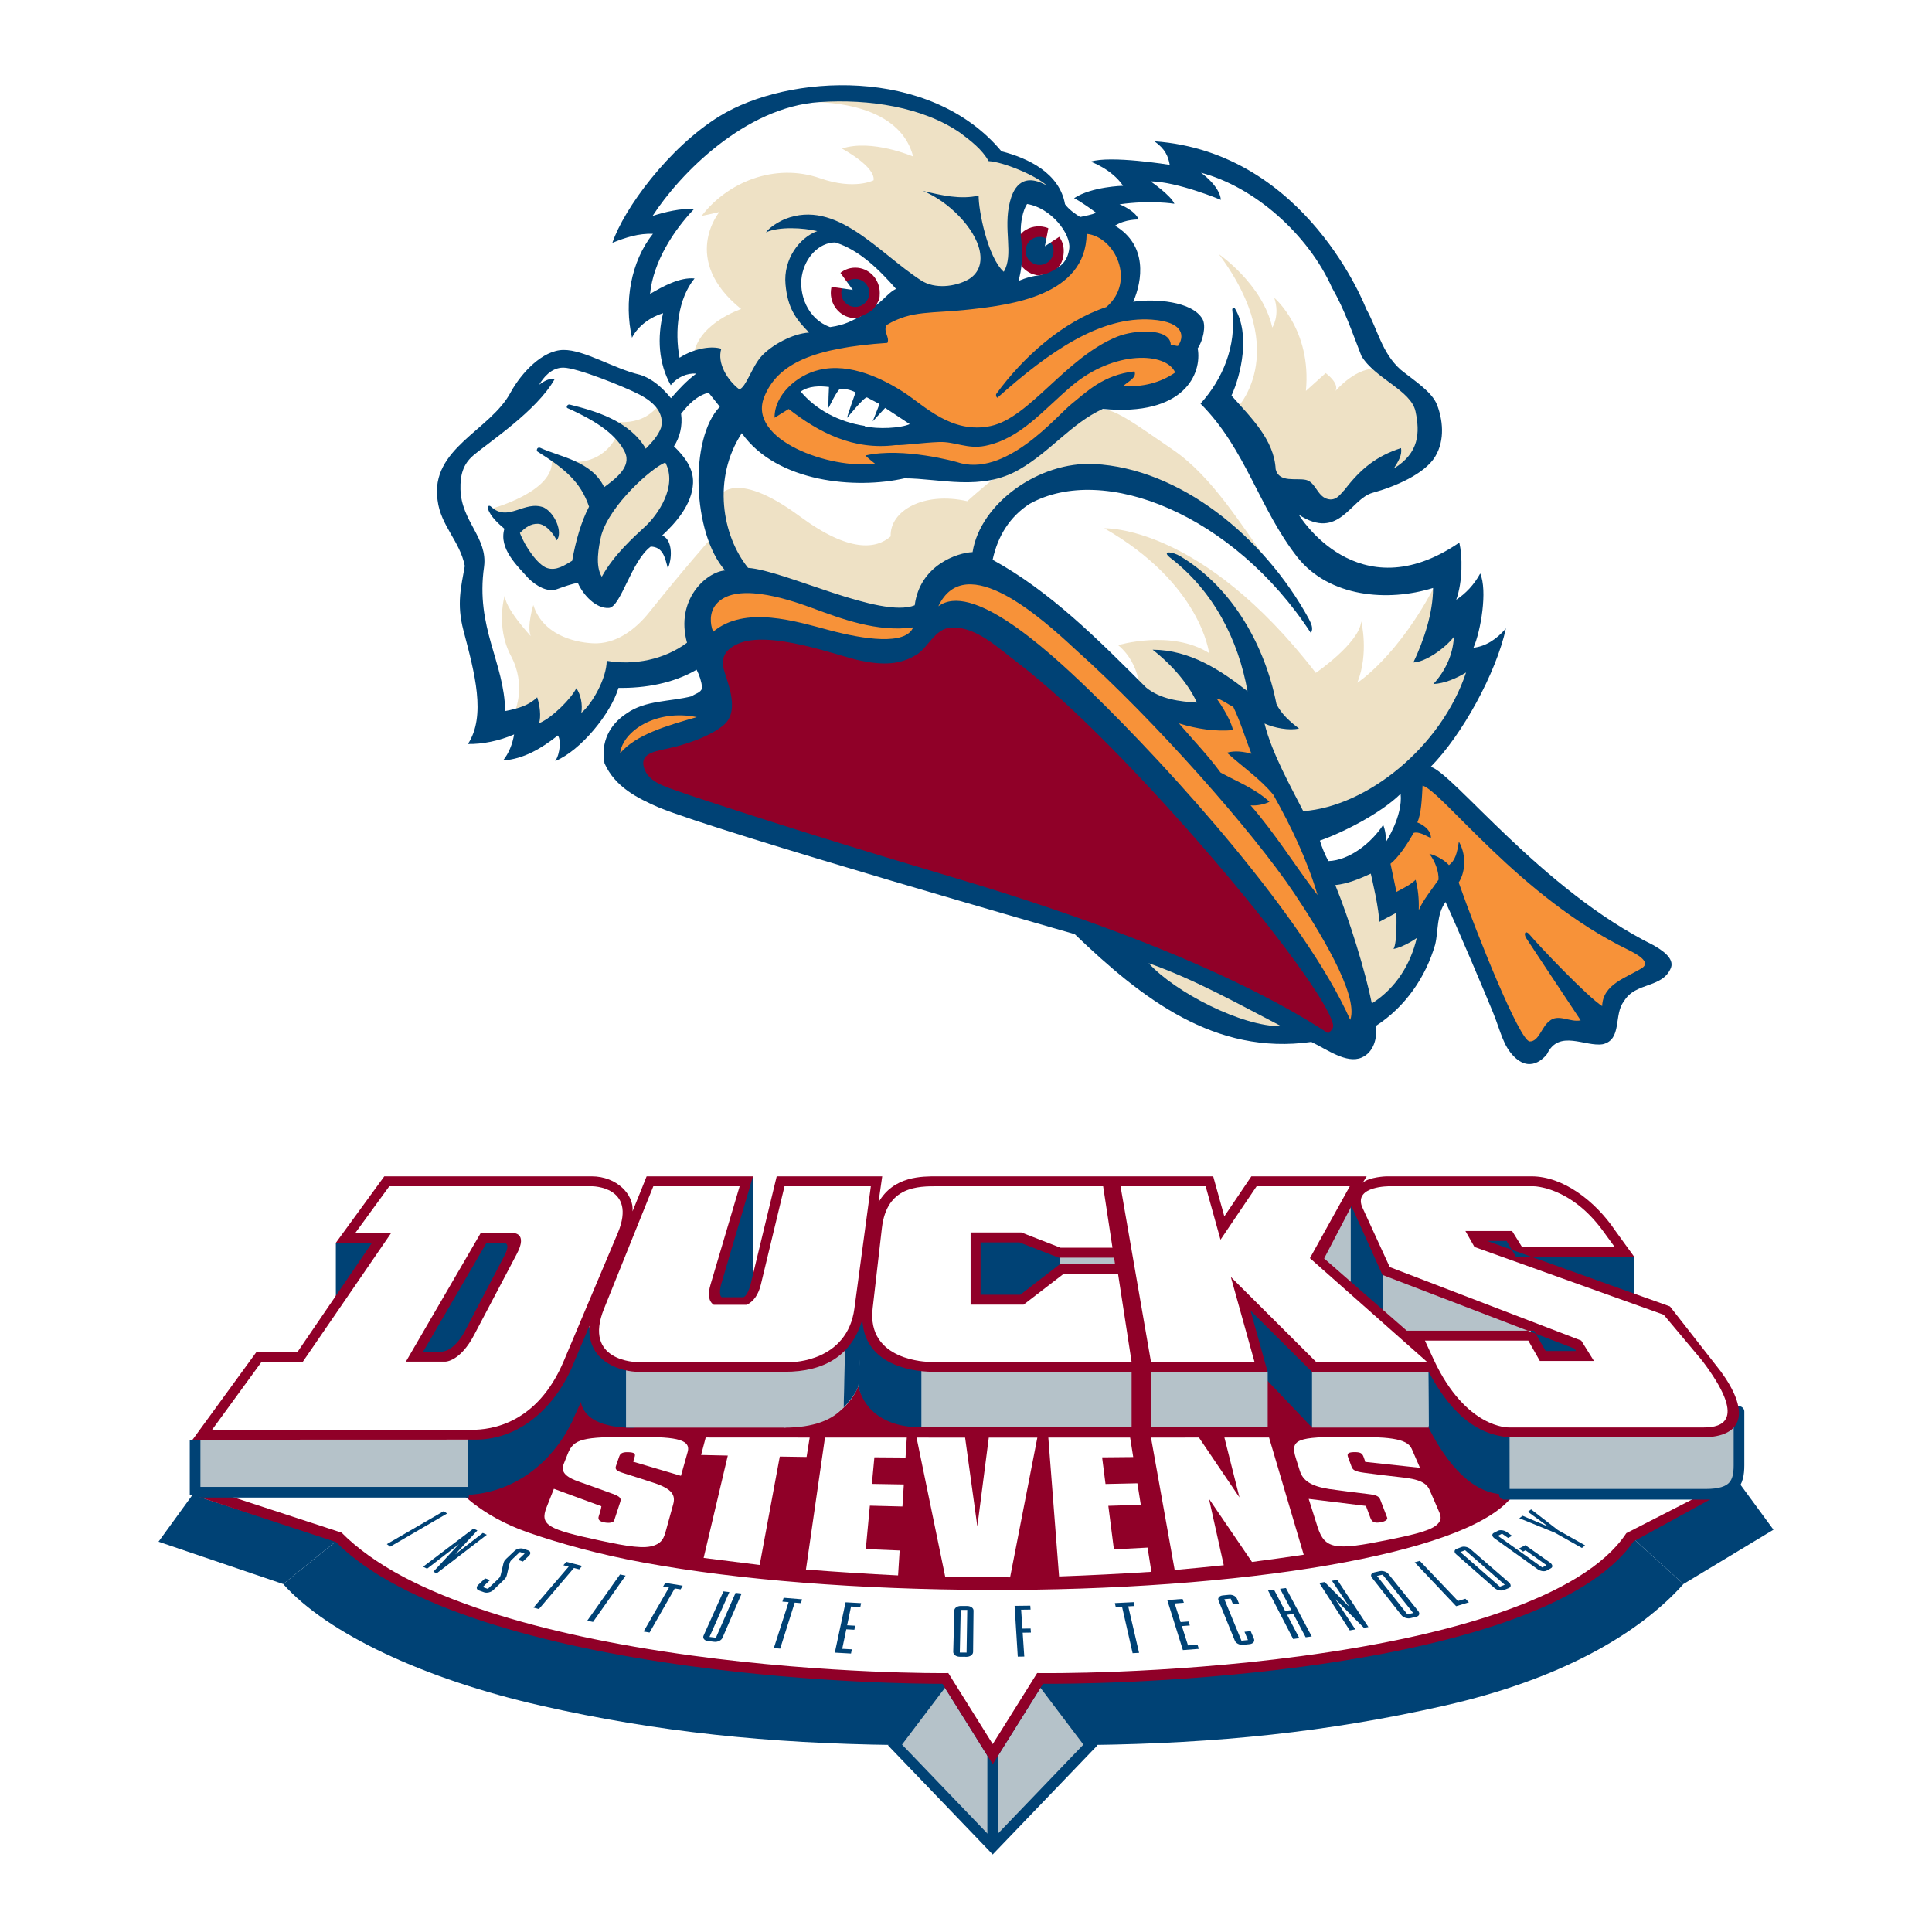 <?xml version="1.0" encoding="utf-8"?>
<!-- Generator: Adobe Illustrator 13.0.0, SVG Export Plug-In . SVG Version: 6.00 Build 14948)  -->
<!DOCTYPE svg PUBLIC "-//W3C//DTD SVG 1.0//EN" "http://www.w3.org/TR/2001/REC-SVG-20010904/DTD/svg10.dtd">
<svg version="1.0" id="Layer_1" xmlns="http://www.w3.org/2000/svg" xmlns:xlink="http://www.w3.org/1999/xlink" x="0px" y="0px"
	 width="192.756px" height="192.756px" viewBox="0 0 192.756 192.756" enable-background="new 0 0 192.756 192.756"
	 xml:space="preserve">
<g>
	<polygon fill-rule="evenodd" clip-rule="evenodd" fill="#FFFFFF" points="0,0 192.756,0 192.756,192.756 0,192.756 0,0 	"/>
	<path fill-rule="evenodd" clip-rule="evenodd" fill="#900028" d="M85.646,138.295c-1.742,4.143-6.326,4.02-7.587,4.027
		c-0.02,0-15.522,0-15.522,0c-0.057,0-3.922-0.086-4.66-2.965l-0.097,0.033c-0.46,1.121-0.759,1.852-0.759,1.852
		c-1.629,3.893-4.54,5.592-6.831,6.725c-3.01,0.83-4.399,1.396-4.399,1.396c1.19,1.385,3.521,2.855,6.625,4.008
		c3.169,1.178,7.221,2.213,11.938,3.074c9.653,1.764,21.882,2.768,34.599,2.787c12.413,0.02,24.324-0.955,33.707-2.641
		c4.588-0.824,8.526-1.811,11.604-2.926c3.017-1.094,5.192-2.303,6.346-3.596l0.671-1.059c0,0-2.141,0.055-3.894-0.803
		c-1.923-1.326-2.855-2.861-4.413-5.922l-11.437-0.096l-5.394-5.207v5.424H91.954C91.877,142.408,86.796,142.35,85.646,138.295
		L85.646,138.295L85.646,138.295z"/>
	<path fill-rule="evenodd" clip-rule="evenodd" fill="#FFFFFF" d="M60,150.277c0,0-0.016,0.275-0.252,0.965
		c-0.126,0.367,0.034,0.562,0.618,0.66c0.461,0.078,0.845-0.002,0.912-0.207c0.008-0.025,0.42-1.283,0.594-1.816
		c0.124-0.381,0.053-0.551-0.793-0.861c-1.073-0.396-2.143-0.777-3.207-1.15c-1.547-0.523-1.923-1.068-1.628-1.814
		c0.132-0.334,0.263-0.666,0.394-0.994c0.602-1.523,1.481-1.705,6.53-1.705c3.884,0,5.822,0.125,5.441,1.502l-0.672,2.385
		l-4.762-1.408c0,0-0.019,0.02,0.135-0.447c0.109-0.336,0.037-0.484-0.655-0.504c-0.601-0.018-0.78,0.154-0.88,0.445
		c-0.103,0.301-0.207,0.604-0.312,0.908c-0.119,0.348-0.017,0.502,0.795,0.754c0.995,0.311,1.993,0.631,2.995,0.961
		c1.83,0.607,2.161,1.23,1.91,2.137c-0.201,0.729-0.708,2.561-0.749,2.711c-0.176,0.633-0.366,1.082-1.073,1.365
		c-1.012,0.406-2.691,0.133-5.541-0.479c-5.095-1.094-5.974-1.52-5.271-3.295c0.247-0.625,0.733-1.854,0.733-1.854L60,150.277
		L60,150.277L60,150.277z"/>
	<polygon fill-rule="evenodd" clip-rule="evenodd" fill="#FFFFFF" points="72.613,145.221 69.95,145.162 70.408,143.418 
		80.782,143.424 80.473,145.361 77.799,145.32 75.794,156.137 70.201,155.434 72.613,145.221 72.613,145.221 	"/>
	<path fill-rule="evenodd" clip-rule="evenodd" fill="#FFFFFF" d="M82.308,143.426l8.163,0.002l-0.126,1.988l-3.108-0.023
		l-0.248,2.654l3.186,0.055l-0.139,2.199l-3.25-0.082l-0.405,4.332l3.377,0.139l-0.157,2.488c-3.079-0.152-6.143-0.348-9.191-0.588
		L82.308,143.426L82.308,143.426L82.308,143.426z"/>
	<path fill-rule="evenodd" clip-rule="evenodd" fill="#FFFFFF" d="M91.445,143.428l4.844,0.002l1.221,8.857l1.142-8.857h4.844
		l-2.718,13.939c-2.157,0.006-4.315-0.01-6.471-0.045L91.445,143.428L91.445,143.428L91.445,143.428z"/>
	<path fill-rule="evenodd" clip-rule="evenodd" fill="#FFFFFF" d="M104.591,143.428l8.163-0.002l0.308,1.943l-3.104,0.029l0.34,2.66
		l3.18-0.07l0.339,2.143l-3.239,0.104l0.556,4.344l3.359-0.176l0.382,2.416c-3.056,0.197-6.128,0.352-9.212,0.463L104.591,143.428
		L104.591,143.428L104.591,143.428z"/>
	<path fill-rule="evenodd" clip-rule="evenodd" fill="#FFFFFF" d="M114.835,143.426l4.783-0.004l4.044,5.975l-1.503-5.975
		l4.454-0.004l3.46,11.697c-1.709,0.254-3.431,0.494-5.162,0.719l-4.29-6.297l1.475,6.627c-1.625,0.17-3.259,0.328-4.898,0.473
		L114.835,143.426L114.835,143.426L114.835,143.426z"/>
	<path fill-rule="evenodd" clip-rule="evenodd" fill="#FFFFFF" d="M136.279,150.244c0,0,0.198,0.52,0.46,1.23
		c0.14,0.379,0.414,0.506,0.994,0.408c0.457-0.078,0.741-0.268,0.666-0.465c-0.011-0.025-0.476-1.24-0.672-1.754
		c-0.142-0.365-0.319-0.502-1.312-0.615c-1.263-0.145-2.53-0.309-3.799-0.488c-1.853-0.287-2.631-0.863-2.93-1.811
		c-0.134-0.422-0.266-0.842-0.397-1.258c-0.604-1.912,0.131-2.139,5.181-2.139c3.885,0,5.9,0.1,6.378,1.199l0.823,1.891l-5.469-0.59
		c0,0,0.003-0.076-0.171-0.531c-0.125-0.326-0.298-0.461-0.989-0.441c-0.6,0.018-0.654,0.201-0.544,0.5
		c0.114,0.311,0.229,0.621,0.344,0.936c0.131,0.355,0.337,0.494,1.282,0.623c1.155,0.156,2.307,0.297,3.457,0.424
		c2.074,0.191,2.75,0.598,3.058,1.305c0.247,0.568,0.863,1.984,0.913,2.102c0.213,0.488,0.307,0.854-0.123,1.287
		c-0.618,0.623-2.192,1.021-5,1.588c-5.17,1.043-6.259,0.969-6.988-1.342c-0.255-0.809-0.872-2.76-0.872-2.76L136.279,150.244
		L136.279,150.244L136.279,150.244z"/>
	<path fill-rule="evenodd" clip-rule="evenodd" fill="#004275" d="M89.298,174.098c-12.642-0.162-23.665-1.283-35.292-3.918
		c-11.617-2.631-21.324-7.172-25.751-12.141l5.312-4.297c5.75,4.473,14.083,8.508,25.778,10.768
		c11.492,2.219,22.854,3.342,34.707,3.312L89.298,174.098L89.298,174.098L89.298,174.098z"/>
	<polygon fill-rule="evenodd" clip-rule="evenodd" fill="#004275" points="19.21,149.135 33.565,153.742 28.254,158.039 
		15.815,153.816 19.21,149.135 19.21,149.135 	"/>
	
		<polygon fill-rule="evenodd" clip-rule="evenodd" fill="#B5C2C9" stroke="#004275" stroke-width="1.063" stroke-miterlimit="2.613" points="
		99.043,184.252 108.789,174.098 103.767,167.457 99.043,175.01 94.319,167.457 89.298,174.098 99.043,184.252 99.043,184.252 	"/>
	
		<line fill="none" stroke="#004275" stroke-width="1.063" stroke-miterlimit="2.613" x1="99.041" y1="173.02" x2="99.041" y2="183.631"/>
	<path fill-rule="evenodd" clip-rule="evenodd" fill="#004275" d="M108.789,174.098c12.642-0.162,23.665-1.283,35.293-3.918
		c11.617-2.631,19.447-7.172,23.875-12.141l-4.933-4.467c-4.328,4.711-12.586,8.678-24.28,10.938
		c-11.492,2.219-22.854,3.342-34.707,3.312L108.789,174.098L108.789,174.098L108.789,174.098z"/>
	<polygon fill-rule="evenodd" clip-rule="evenodd" fill="#004275" points="173.473,147.891 163.024,153.572 167.957,158.039 
		176.94,152.619 173.473,147.891 173.473,147.891 	"/>
	<path fill-rule="evenodd" clip-rule="evenodd" fill="#900028" d="M172.343,148.654v-0.787h-21.174h-0.204l-0.151,0.137
		l-0.979,0.885l-0.021,0.02l-0.019,0.02c-1.076,1.199-3.119,2.34-6.07,3.395c-2.993,1.068-6.826,2.01-11.396,2.799
		c-9.373,1.617-21.333,2.484-33.674,2.443c-12.948-0.043-24.766-0.975-34.175-2.695c-4.545-0.832-8.366-1.824-11.357-2.949
		c-2.596-0.977-4.504-2.158-5.832-3.605l-0.532-1.084l-27.009,0.537l-0.54,1.367l14.302,4.709c1.577,1.576,3.67,3.061,6.23,4.416
		c2.438,1.289,5.341,2.484,8.629,3.551c5.724,1.857,12.617,3.342,20.489,4.414c12.553,1.711,23.276,1.77,25.167,1.766l4.567,7.303
		l0.449,0.719l0.45-0.719l4.566-7.303c1.935,0.012,13.114-0.004,25.828-1.699c7.962-1.061,14.738-2.547,20.142-4.414
		c3.109-1.074,5.766-2.283,7.894-3.59c2.236-1.373,3.932-2.887,5.049-4.494L172.343,148.654L172.343,148.654L172.343,148.654z"/>
	<path fill-rule="evenodd" clip-rule="evenodd" fill="#FFFFFF" d="M151.373,148.93l-0.813,0.736
		c-1.202,1.32-3.381,2.551-6.479,3.658c-3.049,1.088-6.942,2.045-11.571,2.844c-9.433,1.629-21.457,2.502-33.858,2.461
		c-13.01-0.043-24.892-0.982-34.362-2.715c-4.607-0.842-8.458-1.938-11.54-2.998c-5.037-1.736-7.247-4.527-7.247-4.527
		l-24.714,0.176l13.291,4.348c1.511,1.533,3.643,3.076,6.158,4.406c2.384,1.262,5.231,2.434,8.461,3.48
		c5.663,1.838,12.495,3.309,20.305,4.373c13.693,1.865,25.197,1.756,25.311,1.754l0.297-0.004l0.159,0.254l4.273,6.834l4.274-6.834
		l0.159-0.254l0.299,0.004c0.119,0.002,12.134,0.156,25.973-1.688c7.892-1.053,14.599-2.521,19.936-4.367
		c3.036-1.049,5.622-2.225,7.686-3.49c2.161-1.328,3.779-2.775,4.81-4.303l0.076-0.113l0.122-0.062l7.762-3.973H151.373
		L151.373,148.93L151.373,148.93z"/>
	<polygon fill-rule="evenodd" clip-rule="evenodd" fill="#004275" points="44.271,150.766 44.608,151.004 38.929,154.311 
		38.595,154.057 44.271,150.766 44.271,150.766 	"/>
	<polygon fill-rule="evenodd" clip-rule="evenodd" fill="#004275" points="45.405,155.086 48.17,152.941 48.569,153.125 
		43.566,156.973 43.237,156.812 45.783,154.059 42.613,156.508 42.211,156.312 47.232,152.508 47.628,152.691 45.405,155.086 
		45.405,155.086 	"/>
	<path fill-rule="evenodd" clip-rule="evenodd" fill="#004275" d="M51.336,154.73c0.218-0.207,0.609-0.301,0.872-0.213l0.474,0.16
		c0.264,0.088,0.308,0.328,0.091,0.537l-0.601,0.58l-0.484-0.166l0.655-0.627l-0.475-0.16l-0.813,0.775
		c-0.14,0.133-0.165,0.209-0.216,0.359l-0.263,1.137c-0.056,0.246-0.14,0.354-0.306,0.512l-1.052,1.016
		c-0.23,0.221-0.64,0.322-0.91,0.227l-0.512-0.182c-0.275-0.096-0.309-0.352-0.076-0.572l0.675-0.641l0.494,0.172l-0.73,0.697
		l0.511,0.18l1.062-1.018c0.144-0.139,0.17-0.215,0.222-0.371l0.269-1.137c0.056-0.24,0.134-0.34,0.302-0.498L51.336,154.73
		L51.336,154.73L51.336,154.73z"/>
	<polygon fill-rule="evenodd" clip-rule="evenodd" fill="#004275" points="56.737,156.301 56.208,156.162 56.502,155.822 
		58.082,156.23 57.791,156.574 57.26,156.436 53.765,160.535 53.228,160.389 56.737,156.301 56.737,156.301 	"/>
	<polygon fill-rule="evenodd" clip-rule="evenodd" fill="#004275" points="61.858,157.084 62.417,157.199 59.166,161.82 
		58.588,161.697 61.858,157.084 61.858,157.084 	"/>
	<polygon fill-rule="evenodd" clip-rule="evenodd" fill="#004275" points="66.743,158.387 66.159,158.293 66.373,157.926 
		68.113,158.205 67.905,158.572 67.319,158.479 64.809,162.879 64.212,162.777 66.743,158.387 66.743,158.387 	"/>
	<path fill-rule="evenodd" clip-rule="evenodd" fill="#004275" d="M72.771,158.842l-1.985,4.473l0.641,0.08l1.963-4.479l0.603,0.07
		l-1.913,4.422c-0.113,0.26-0.483,0.436-0.831,0.393l-0.644-0.08c-0.338-0.043-0.523-0.287-0.407-0.545l1.979-4.404L72.771,158.842
		L72.771,158.842L72.771,158.842z"/>
	<polygon fill-rule="evenodd" clip-rule="evenodd" fill="#004275" points="78.678,159.844 78.06,159.793 78.185,159.41 
		80.026,159.564 79.908,159.947 79.288,159.896 77.839,164.484 77.206,164.428 78.678,159.844 78.678,159.844 	"/>
	<polygon fill-rule="evenodd" clip-rule="evenodd" fill="#004275" points="84.029,164.502 84.988,164.555 84.904,164.973 
		83.29,164.883 84.364,159.861 85.912,159.945 85.834,160.332 84.909,160.281 84.519,162.154 85.321,162.199 85.24,162.6 
		84.436,162.557 84.029,164.502 84.029,164.502 	"/>
	<path fill-rule="evenodd" clip-rule="evenodd" fill="#004275" d="M95.214,160.674c0.007-0.25,0.294-0.449,0.645-0.447l0.65,0.004
		c0.343,0.002,0.623,0.205,0.62,0.455l-0.043,4.131c-0.003,0.27-0.3,0.486-0.657,0.484l-0.678-0.006
		c-0.366-0.002-0.655-0.223-0.647-0.492L95.214,160.674L95.214,160.674L95.214,160.674L95.214,160.674z M95.76,164.873l0.676,0.006
		l0.067-4.258l-0.652-0.004L95.76,164.873L95.76,164.873L95.76,164.873z"/>
	<polygon fill-rule="evenodd" clip-rule="evenodd" fill="#004275" points="102.193,165.277 101.543,165.285 101.227,160.217 
		102.791,160.197 102.82,160.588 101.878,160.6 102.005,162.486 102.824,162.477 102.854,162.881 102.032,162.893 102.193,165.277 
		102.193,165.277 	"/>
	<polygon fill-rule="evenodd" clip-rule="evenodd" fill="#004275" points="111.945,160.297 111.317,160.328 111.231,159.941 
		113.1,159.848 113.192,160.232 112.564,160.266 113.646,164.904 113.002,164.938 111.945,160.297 111.945,160.297 	"/>
	<polygon fill-rule="evenodd" clip-rule="evenodd" fill="#004275" points="118.528,164.164 119.475,164.094 119.609,164.508 
		118.016,164.629 116.457,159.637 117.987,159.525 118.112,159.908 117.198,159.977 117.789,161.834 118.58,161.775 118.71,162.174 
		117.915,162.234 118.528,164.164 118.528,164.164 	"/>
	<path fill-rule="evenodd" clip-rule="evenodd" fill="#004275" d="M124.783,162.74l0.321,0.76c0.11,0.26-0.082,0.5-0.424,0.537
		l-0.65,0.066c-0.351,0.037-0.72-0.146-0.826-0.408l-1.637-4.021c-0.099-0.244,0.093-0.465,0.431-0.5l0.624-0.061
		c0.329-0.033,0.682,0.135,0.785,0.377l0.209,0.496l-0.604,0.061l-0.231-0.555l-0.627,0.062l1.707,4.139l0.648-0.066l-0.345-0.822
		L124.783,162.74L124.783,162.74L124.783,162.74z"/>
	<polygon fill-rule="evenodd" clip-rule="evenodd" fill="#004275" points="128.417,161.107 129.634,163.438 129.017,163.523 
		126.512,158.676 127.105,158.596 128.215,160.721 128.834,160.637 127.715,158.516 128.299,158.439 130.873,163.268 
		130.267,163.352 129.038,161.023 128.417,161.107 128.417,161.107 	"/>
	<polygon fill-rule="evenodd" clip-rule="evenodd" fill="#004275" points="134.634,160.326 132.89,157.715 133.423,157.623 
		136.526,162.328 136.078,162.41 133.227,159.551 135.221,162.564 134.666,162.666 131.628,157.934 132.163,157.84 134.634,160.326 
		134.634,160.326 	"/>
	<path fill-rule="evenodd" clip-rule="evenodd" fill="#004275" d="M136.881,157.408c-0.179-0.227-0.078-0.463,0.225-0.531
		l0.56-0.125c0.294-0.066,0.681,0.061,0.861,0.285l2.974,3.703c0.193,0.242,0.1,0.496-0.203,0.566l-0.578,0.137
		c-0.312,0.074-0.718-0.062-0.908-0.307L136.881,157.408L136.881,157.408L136.881,157.408L136.881,157.408z M140.419,161.064
		l0.576-0.135l-3.05-3.826l-0.561,0.127L140.419,161.064L140.419,161.064L140.419,161.064z"/>
	<polygon fill-rule="evenodd" clip-rule="evenodd" fill="#004275" points="145.463,159.73 146.204,159.506 146.551,159.867 
		145.281,160.25 141.142,155.873 141.653,155.727 145.463,159.73 145.463,159.73 	"/>
	<path fill-rule="evenodd" clip-rule="evenodd" fill="#004275" d="M145.285,155.074c-0.232-0.205-0.211-0.449,0.049-0.547
		l0.479-0.18c0.252-0.094,0.647-0.008,0.882,0.195l3.843,3.332c0.249,0.215,0.239,0.475-0.018,0.574l-0.488,0.195
		c-0.265,0.104-0.678,0.012-0.926-0.207L145.285,155.074L145.285,155.074L145.285,155.074L145.285,155.074z M149.643,158.303
		l0.487-0.191l-3.952-3.445l-0.48,0.18L149.643,158.303L149.643,158.303L149.643,158.303z"/>
	<path fill-rule="evenodd" clip-rule="evenodd" fill="#004275" d="M151.536,154.502l0.646-0.34l2.452,1.73
		c0.278,0.197,0.322,0.455,0.096,0.576l-0.419,0.229c-0.222,0.121-0.63,0.061-0.908-0.139l-4.296-3.076
		c-0.263-0.188-0.291-0.432-0.071-0.545l0.416-0.213c0.224-0.113,0.615-0.057,0.878,0.129l0.535,0.377l-0.404,0.209l-0.6-0.424
		l-0.416,0.215l4.431,3.156l0.42-0.227l-2.097-1.486l-0.242,0.129L151.536,154.502L151.536,154.502L151.536,154.502z"/>
	<polygon fill-rule="evenodd" clip-rule="evenodd" fill="#004275" points="155.438,152.658 158.148,154.184 157.827,154.441 
		155.113,152.91 151.582,151.473 151.909,151.227 154.482,152.318 152.437,150.832 152.76,150.59 155.438,152.658 155.438,152.658 	
		"/>
	
		<path fill-rule="evenodd" clip-rule="evenodd" fill="#B5C2C9" stroke="#004275" stroke-width="1.063" stroke-linecap="round" stroke-linejoin="round" stroke-miterlimit="2.613" d="
		M173.499,146.195v-5.363c-1.354,2.705-4.191,1.734-4.191,1.734h-19.232l0.006,6.518h20.1
		C172.962,149.084,173.499,147.982,173.499,146.195L173.499,146.195L173.499,146.195z"/>
	<polygon fill-rule="evenodd" clip-rule="evenodd" fill="#004275" points="147.689,123.139 163.055,125.402 163.055,130.658 
		149.716,130.574 147.689,123.139 147.689,123.139 	"/>
	<polygon fill-rule="evenodd" clip-rule="evenodd" fill="#004275" points="33.507,123.986 37.424,123.986 37.424,129.521 
		33.507,129.521 33.507,123.986 33.507,123.986 	"/>
	<polygon fill-rule="evenodd" clip-rule="evenodd" fill="#004275" points="157.455,134.084 134.57,119.877 134.344,128.164 
		139.848,133.303 157.941,142.541 157.455,134.084 157.455,134.084 	"/>
	<polygon fill-rule="evenodd" clip-rule="evenodd" fill="#B5C2C9" points="137.947,126.879 137.947,133.17 152.403,135.385 
		152.802,132.195 137.947,126.879 137.947,126.879 	"/>
	<polygon fill-rule="evenodd" clip-rule="evenodd" fill="#004275" points="48.073,123.527 51.159,123.498 45.856,135.65 
		40.867,135.84 48.073,123.527 48.073,123.527 	"/>
	<polygon fill-rule="evenodd" clip-rule="evenodd" fill="#B5C2C9" points="134.764,119.215 134.764,128.475 131.403,125.816 
		134.764,119.215 134.764,119.215 	"/>
	<polygon fill-rule="evenodd" clip-rule="evenodd" fill="#B5C2C9" points="19.21,143.6 46.852,143.6 46.852,149.135 19.21,149.135 
		19.21,143.6 19.21,143.6 	"/>
	<path fill-rule="evenodd" clip-rule="evenodd" fill="#004275" d="M46.71,149.143v-5.672c3.656-0.371,8.696-3.057,10.398-7.797
		v6.086C55.76,144.697,52.37,148.809,46.71,149.143L46.71,149.143L46.71,149.143z"/>
	<path fill-rule="evenodd" clip-rule="evenodd" fill="#004275" d="M56.993,135.908c0,0,0.491-0.988,1.764-3.732v5.977l-1.764,3.834
		V135.908L56.993,135.908L56.993,135.908z"/>
	<path fill-rule="evenodd" clip-rule="evenodd" fill="#004275" d="M57.881,134.418l0.84-2.129c0.597,0.775,0.84,3.65,4.487,3.871
		v6.291c-2.94,0-5.328-0.797-5.328-3.232V134.418L57.881,134.418L57.881,134.418z"/>
	<polygon fill-rule="evenodd" clip-rule="evenodd" fill="#B5C2C9" points="62.458,135.961 62.458,142.436 78.373,142.436 
		78.373,136.055 62.458,135.961 62.458,135.961 	"/>
	<polygon fill-rule="evenodd" clip-rule="evenodd" fill="#004275" points="124.437,129.936 131.236,136.871 130.901,142.428 
		124.437,135.633 124.437,129.936 124.437,129.936 	"/>
	<polygon fill-rule="evenodd" clip-rule="evenodd" fill="#004275" points="74.272,118.502 75.122,117.359 75.124,129.668 
		71.469,129.699 74.272,118.502 74.272,118.502 	"/>
	<path fill-rule="evenodd" clip-rule="evenodd" fill="#004275" d="M142.501,136.559l0.029,5.869
		c1.179,2.332,3.772,6.656,7.551,6.656v-6.301C147.512,142.293,144.122,140.008,142.501,136.559L142.501,136.559L142.501,136.559z"
		/>
	<polygon fill-rule="evenodd" clip-rule="evenodd" fill="#B5C2C9" points="142.501,136.559 130.901,136.734 130.901,142.428 
		142.53,142.428 142.501,136.559 142.501,136.559 	"/>
	<polygon fill-rule="evenodd" clip-rule="evenodd" fill="#B5C2C9" points="105.163,125.119 111.392,125.119 111.392,130.844 
		105.163,130.844 105.163,125.119 105.163,125.119 	"/>
	<polygon fill-rule="evenodd" clip-rule="evenodd" fill="#004275" points="97.422,123.877 105.768,123.877 105.768,129.459 
		97.548,129.459 97.422,123.877 97.422,123.877 	"/>
	<path fill-rule="evenodd" clip-rule="evenodd" fill="#B5C2C9" d="M84.542,130.902l-0.37,9.49c-1.086,1.293-3.036,2.043-5.909,2.043
		v-6.398C80.824,136.045,83.574,134.742,84.542,130.902L84.542,130.902L84.542,130.902z"/>
	<path fill-rule="evenodd" clip-rule="evenodd" fill="#004275" d="M85.97,131.236l-0.325,7.059c0.207,1.092,1.394,4.113,6.308,4.113
		v-6.396C89.392,136.02,86.938,135.074,85.97,131.236L85.97,131.236L85.97,131.236z"/>
	<path fill-rule="evenodd" clip-rule="evenodd" fill="#004275" d="M84.315,134.33c0,0,1.594-3.146,1.727-3.455
		c0.092,0.186-0.396,7.42-0.396,7.42c-0.235,0.738-1.039,1.676-1.474,2.141L84.315,134.33L84.315,134.33L84.315,134.33z"/>
	<polygon fill-rule="evenodd" clip-rule="evenodd" fill="#B5C2C9" points="125.896,136.029 91.954,136.023 91.954,142.408 
		126.479,142.408 126.479,136.871 125.896,136.029 125.896,136.029 	"/>
	<polygon fill-rule="evenodd" clip-rule="evenodd" fill="#900028" points="114.824,142.828 114.824,135.828 112.901,135.828 
		112.901,142.828 114.824,142.828 114.824,142.828 	"/>
	<path fill-rule="evenodd" clip-rule="evenodd" fill="#EEE1C5" d="M131.277,67.132c0,0,4.339-2.964,4.536-5.139
		c0,0,0.789,3.162-0.395,6.127c0,0,4.106-2.607,7.877-9.956c0,0,1.195,1.458,1.393,3.039s1.774,3.162,1.774,3.162l1.184,1.778
		c0,0-3.944,13.834-17.355,15.811l-4.93-9.881c0,0-1.184-2.767-5.325-3.36l0.789,2.174c0,0-5.522,0-7.101-1.581
		c0,0,0.197-2.965-2.169-4.941c0,0,5.325-1.581,9.072,0.79c0,0-0.789-6.917-10.452-12.45
		C110.176,52.706,119.839,52.31,131.277,67.132L131.277,67.132L131.277,67.132z"/>
	<path fill-rule="evenodd" clip-rule="evenodd" fill="#EEE1C5" d="M121.613,25.366c0,0,4.339,2.964,5.325,7.312
		c0,0,0.789-1.186,0.197-2.964c0,0,3.747,3.162,3.155,9.289l1.973-1.779c0,0,1.381,0.988,0.985,1.779c0,0,2.17-2.569,4.339-2.174
		c0,0,6.114,1.383,4.536,7.51c0,0-1.577,2.174-4.142,2.964c0,0-4.141,2.767-4.93,3.558s-6.114-2.964-6.114-2.964l-3.747-6.917
		C123.191,40.979,129.108,35.445,121.613,25.366L121.613,25.366L121.613,25.366z"/>
	<path fill-rule="evenodd" clip-rule="evenodd" fill="#EEE1C5" d="M117.013,44.866c-6.012-4.107-6.879-5.052-9.837-3.076
		c-6.271,4.188-10.674,8.214-10.674,8.214c-4.338-0.988-7.746,0.96-7.64,3.51c-1.422,1.25-4.094,1.669-9.058-1.995
		c-6.701-4.947-8.097-1.929-8.097-1.929l1.261,7.362c0,0,13.936,4.646,17.289,4.844c2.469,0.146,3.524-4.34,3.524-4.34
		c0.592-1.186,4.496-1.918,4.496-1.918c-0.197-3.755,4.931-6.719,4.931-6.719c9.239-5.218,20.397,4.613,23.484,7.475
		C123.896,52.502,121.004,47.593,117.013,44.866L117.013,44.866L117.013,44.866z"/>
	<path fill-rule="evenodd" clip-rule="evenodd" fill="#EEE1C5" d="M50.382,59.307c0,0-0.986,3.162,0.591,6.126
		s0.395,5.534,0.395,5.534l1.38,1.976l3.155-2.174l2.372,1.785l3.125-5.549c0,0,5.619-0.811,7.717-2.758
		c0,0-1.183-6.521,3.748-6.917l-1.925-3.62c0,0-2.642,2.966-6.161,7.374c-1.315,1.647-3.287,3.228-5.653,3.096
		c-1.987-0.11-4.997-0.922-5.917-3.82c0,0-0.658,2.108-0.263,3.096C52.946,63.457,50.185,60.492,50.382,59.307L50.382,59.307
		L50.382,59.307z"/>
	<path fill-rule="evenodd" clip-rule="evenodd" fill="#EEE1C5" d="M61.455,43.603c0,0-1.258,3.051-5.263,2.417
		c0,0,3.261,2.219,3.261,3.405C59.454,49.425,65.597,46.567,61.455,43.603L61.455,43.603L61.455,43.603z"/>
	<path fill-rule="evenodd" clip-rule="evenodd" fill="#EEE1C5" d="M60.461,41.981c3.748,0.659,4.722-1.103,5.379-1.564
		c0,0,1.544,3.031-1.371,4.615C64.47,45.031,62.88,43.218,60.461,41.981L60.461,41.981L60.461,41.981z"/>
	<path fill-rule="evenodd" clip-rule="evenodd" fill="#EEE1C5" d="M55.041,45.855c0.395,3.162-5.975,4.889-5.975,4.889
		s4.113,6.614,6.085,6.812l1.974-1.154c0,0,1.606-5.052,1.974-5.988C58.073,47.67,55.041,45.855,55.041,45.855L55.041,45.855
		L55.041,45.855z"/>
	<path fill-rule="evenodd" clip-rule="evenodd" fill="#EEE1C5" d="M73.681,39.208c0.603-0.192,1.284-1.131,1.875-2.316
		c0,0,1.461-2.541,5.8-3.727c0,0-2.949-2.254-2.687-5.548c0,0-0.053-2.869,3.234-4.45c0,0,1.062-0.173,3.563,0.439
		c0,0,5.22,4.23,6.798,4.889c1.578,0.659,3.257,0.505,4.44,0.11c1.183-0.395,1.699-1.538,1.59-3.791
		c0.932,1.593,0.493,2.088,1.809,2.747c0,0,0.877-0.463,0.877-2.966s0.683-6.525,3.18-5.603c2.499,0.922,0.438-1.044-0.438-1.648
		s-3.246-1.648-4.824-1.648c0,0-5.811-7.801-18.913-5.494c0,0,9.541-0.713,11.118,5.413c0,0-4.141-1.779-7.1-0.791
		c0,0,3.353,1.779,3.155,3.163c0,0-1.89,0.999-5.325-0.198c-4.536-1.581-9.269,0.396-11.833,3.755c0,0,0.986-0.198,1.774-0.396
		c0,0-3.944,4.743,2.17,9.684c0,0-4.008,1.322-4.678,4.282C69.267,35.115,72.105,38.289,73.681,39.208L73.681,39.208L73.681,39.208z
		"/>
	<path fill-rule="evenodd" clip-rule="evenodd" fill="#004275" d="M112.051,18.535c-1.147-1.686-3.235-2.405-3.235-2.405
		c1.982-0.646,7.887,0.317,7.887,0.317c-0.143-0.821-0.426-1.575-1.526-2.352c15.229,1.091,21.131,16.729,21.131,16.729
		c1.144,2.017,1.539,4.38,3.451,6.072c1.381,1.113,3.106,2.184,3.618,3.502c0.533,1.375,0.846,3.461-0.198,5.173
		c-1.045,1.712-3.984,2.979-6.224,3.591c-2.24,0.612-3.337,4.824-7.374,2.189c0,0,5.847,9.737,16.016,2.782
		c0.309,1.329,0.354,3.854-0.308,5.703c0.938-0.613,1.778-1.492,2.393-2.621c0.738,1.715,0.062,5.725-0.673,7.407
		c1.196-0.128,2.301-0.831,3.237-1.929c-0.985,4.478-4.372,10.645-7.503,13.811c2.242,0.628,11.122,12.312,22.232,17.805
		c0.736,0.429,2.084,1.246,1.743,2.23c-0.844,2.11-3.571,1.397-4.707,3.378c-1.025,1.268-0.142,3.811-2.105,4.264
		c-1.754,0.283-4.359-1.52-5.557,0.975c0,0-1.447,2.049-3.247,0.303c-1.147-1.113-1.368-2.535-2.135-4.426
		c-0.767-1.889-3.528-8.405-4.745-11.042c-0.919,1.279-0.696,2.833-1.034,4.25c-0.93,3.2-2.942,6.196-5.92,8.116
		c0.168,1.182-0.205,2.639-1.425,3.16c-1.497,0.641-3.456-0.824-5.012-1.566c-9.601,1.359-16.876-4.295-23.606-10.75
		c0,0-35.379-10.122-41.521-12.651c-2.123-0.926-4.337-2.035-5.388-4.386c-0.407-2.104,0.503-3.895,2.216-4.995
		c1.882-1.331,4.334-1.146,6.5-1.709c0.35-0.284,0.887-0.32,1.027-0.831c-0.072-0.639-0.264-1.244-0.558-1.813
		c-2.34,1.371-5.179,1.858-7.794,1.813c-0.747,2.535-3.746,6.242-6.311,7.305c0.521-0.797,0.578-2.183,0.256-2.554
		c-1.622,1.283-3.413,2.359-5.462,2.49c0.573-0.705,0.942-1.63,1.102-2.597c-1.515,0.656-3.187,0.985-4.604,0.956
		c1.828-2.827,0.676-7.057-0.45-11.331c-0.7-2.656-0.231-4.344,0.135-6.436c-0.489-2.475-2.408-4.013-2.716-6.557
		c-0.752-5.182,5.274-6.932,7.304-10.782c1.074-1.942,3.175-4.19,5.258-4.208c2.083-0.019,4.96,1.842,7.612,2.473
		c1.272,0.393,2.265,1.31,3.114,2.34c0.751-0.863,1.583-1.761,2.525-2.457c-0.93-0.06-1.899,0.356-2.549,1.163
		c-1.246-2.247-1.344-4.769-0.765-7.189c-1.187,0.367-2.472,1.206-3.101,2.452c-0.807-3.524-0.132-7.6,2.088-10.368
		c-1.406-0.061-2.758,0.371-4.046,0.9c1.142-3.387,5.616-9.52,10.717-12.652c6.797-4.175,20.941-5.054,28.101,3.517
		c2.709,0.694,5.799,2.197,6.342,5.281c0.394,0.534,0.972,0.937,1.513,1.278c0.521-0.137,1.1-0.192,1.586-0.429
		c-1.467-1.104-2.193-1.451-2.193-1.451C108.93,18.607,112.051,18.535,112.051,18.535L112.051,18.535L112.051,18.535L112.051,18.535
		z M111.246,22.516c3.275,1.969,2.728,5.485,1.819,7.593c2.06-0.331,5.896-0.075,6.91,1.727c0.385,0.685,0.028,2.208-0.481,2.921
		c0.455,2.528-1.354,6.813-9.463,6.037c-3.177,1.475-5.131,4.188-8.338,6.05c-3.782,2.197-7.948,0.879-11.457,0.879
		c-4.825,1.099-12.719,0.439-16.227-4.505c-2.951,4.509-1.974,10.218,0.628,13.438c3.685,0.26,13.223,5.094,16.625,3.733
		c0.509-3.986,4.239-5.248,5.772-5.305c0.768-4.871,6.633-9.064,12.115-8.79c8.509,0.426,16.888,7.171,21.417,15.417
		c0.237,0.478,0.514,0.996,0.217,1.44c-7.681-11.777-20.647-17.022-28.079-12.871c-1.939,1.269-3.148,3.155-3.67,5.568
		c5.738,3.148,10.476,7.903,15.309,12.742c1.44,1.178,3.341,1.398,5.074,1.509c-0.783-1.723-2.318-3.627-4.418-5.278
		c3.71,0.02,6.759,2.018,9.466,4.143c-0.914-5.088-3.345-9.984-7.782-13.375c-0.79-0.671,0.306-0.562,1.075-0.093
		c5.301,3.169,8.481,9.07,9.59,14.724c0.453,0.994,1.429,1.851,2.256,2.462c-0.956,0.235-2.491-0.057-3.441-0.497
		c0.708,2.952,2.777,6.592,3.863,8.745c6.37-0.468,13.771-6.401,16.242-13.838c-0.955,0.588-2.161,1.101-3.263,1.153
		c1.139-1.224,1.972-2.906,2.046-4.704c-0.87,1.133-2.845,2.527-4.037,2.551c1.047-2.221,1.96-4.931,1.963-7.431
		c-4.543,1.416-10.335,0.909-13.5-3.023c-3.858-4.897-5.173-10.838-9.702-15.365c2.208-2.45,3.597-5.711,3.174-9.307
		c-0.053-0.249,0.181-0.358,0.284-0.147c1.499,2.549,0.608,6.519-0.368,8.652c1.969,2.211,4.256,4.417,4.409,7.346
		c0.337,1.386,2.09,0.84,3.029,1.064c0.939,0.224,1.103,1.553,2.062,1.877s1.41-0.542,1.782-0.885
		c1.639-2.136,3.2-3.375,5.635-4.166c0.122,0.705-0.262,1.309-0.722,2.037c2.543-1.552,2.613-3.572,2.167-5.693
		s-4.047-3.274-5.398-5.539c-0.895-2.285-1.669-4.604-2.925-6.785c-2.392-5.351-7.744-10.092-13.081-11.494
		c0,0,1.856,1.286,1.987,2.706c0,0-4.315-1.81-7.023-1.847c0,0,2.035,1.394,2.382,2.238c0,0-2.349-0.389-5.475,0.055
		c0,0,1.522,0.57,1.92,1.513C113.614,21.901,112.273,21.849,111.246,22.516L111.246,22.516L111.246,22.516L111.246,22.516z
		 M71.816,40.582l-1.121-1.407c-1.184,0.308-2.022,1.187-2.743,2.105c0.173,1.242-0.156,2.414-0.714,3.25
		c1.067,1.02,1.969,2.211,1.907,3.66c-0.09,2.123-1.678,3.928-3.08,5.236c0.923,0.338,1.1,1.992,0.569,3.292
		c-0.295-1.123-0.486-2.143-1.709-2.186c-1.937,1.429-2.977,6.01-4.167,6.123c-1.276,0.089-2.565-1.263-3.107-2.499
		c-0.636,0.101-1.298,0.346-2.09,0.626c-0.958,0.34-2.049-0.326-2.812-1.055c-1.162-1.297-3.007-2.992-2.427-4.975
		c-0.571-0.484-1.396-1.213-1.641-1.999c-0.082-0.229,0.11-0.395,0.306-0.206c1.717,1.604,3.322-0.673,5.273,0.086
		c1.109,0.562,1.913,2.472,1.289,3.275c-0.582-1.097-1.312-1.625-1.854-1.649c-0.738-0.034-1.306,0.381-1.824,0.916
		c0.499,1.333,1.78,3.189,2.708,3.496c0.927,0.306,1.754-0.281,2.507-0.726c0.341-1.954,0.915-3.939,1.682-5.397
		c-0.847-2.481-2.412-3.779-5.2-5.531c0,0-0.076-0.427,0.312-0.345c1.965,0.924,5.123,1.293,6.399,3.932
		c1.084-0.81,2.779-2.025,2.06-3.503c-0.793-1.628-2.583-2.983-5.731-4.387c-0.156-0.066-0.005-0.409,0.233-0.348
		c2.476,0.617,5.944,1.586,7.589,4.4c0.623-0.649,1.225-1.28,1.518-2.083c0.359-1.456-0.666-2.542-2.141-3.312
		s-6.245-2.692-7.615-2.692c-1.206,0-2.001,1.017-2.401,1.708c0.739-0.554,1.141-0.627,1.543-0.554
		c-1.803,3.183-6.542,6.262-8.133,7.627c-0.99,0.85-1.297,1.924-1.26,3.359c0.083,3.207,2.736,4.835,2.355,7.721
		c-0.875,6.068,2.034,9.53,2.104,14.404c1.352-0.261,2.393-0.591,3.193-1.375c0.264,0.787,0.406,1.91,0.187,2.592
		c1.37-0.6,3.207-2.468,3.72-3.499c0.449,0.635,0.638,1.635,0.5,2.459c1.133-0.952,2.521-3.479,2.532-5.192
		c2.717,0.474,5.738-0.112,8.012-1.805c-1.188-4.283,1.918-7.066,3.799-7.213C69.075,53.217,68.747,43.768,71.816,40.582
		L71.816,40.582L71.816,40.582L71.816,40.582z M67.797,35.693c1.598-1.02,3.306-1.182,4.165-0.896
		c-0.439,1.453,0.622,3.147,1.801,4.054c0.685-0.22,1.26-2.282,2.22-3.324c0.986-1.071,3.033-2.234,4.741-2.347
		c-1.369-1.391-2.137-2.46-2.354-4.808c-0.23-2.487,1.369-4.656,3.165-5.313c-1.374-0.337-3.815-0.478-5.117,0.126
		c0.333-0.477,1.162-1.008,1.901-1.33c5.138-2.021,9.27,3.332,13.575,6.121c1.371,0.894,3.402,0.635,4.702-0.084
		c0.874-0.5,1.442-1.435,1.151-2.857c-0.465-2.28-3.112-4.955-5.673-5.988c1.846,0.437,3.761,0.887,5.564,0.467
		c-0.026,1.435,0.904,6.18,2.507,7.603c1.029-1.725-0.095-4.224,0.618-6.998c0.271-1.052,1.042-3.092,3.673-1.608
		c-1.069-1.001-4.331-2.356-5.802-2.436c-0.645-1.161-1.778-2.032-2.854-2.833c-3.72-2.565-9.087-3.387-14.021-3.057
		c-7.413,0.495-13.924,7.142-16.651,11.358c1.173-0.38,2.873-0.792,4.134-0.683c-2.001,2.088-4.07,5.238-4.386,8.465
		c1.323-0.778,2.987-1.681,4.44-1.543C67.65,29.787,67.295,33.047,67.797,35.693L67.797,35.693L67.797,35.693z"/>
	<path fill-rule="evenodd" clip-rule="evenodd" fill="#F79239" d="M141.241,87.775c-0.538,0.514-1.118,0.784-1.917,1.21
		l-0.594-2.809c0.734-0.584,1.576-1.773,2.307-3.075c0.512-0.164,1.186,0.262,1.729,0.524c0.024-1.073-1.361-1.569-1.361-1.569
		c0.398-0.859,0.454-2.36,0.526-3.679c1.974,0.586,9.74,11.17,20.518,16.388c0.845,0.422,2.27,1.191,1.411,1.79
		c-1.51,0.97-3.956,1.599-4.011,3.824c-1.431-0.896-6.273-5.973-7.273-7.169c-0.365-0.412-0.609-0.097-0.296,0.405
		c0.314,0.501,3.654,5.504,5.425,8.184c-1.062,0.232-2.251-0.713-3.138,0.084c-0.767,0.584-1.041,2.039-1.945,2.021
		c-0.992-0.02-5.304-10.752-7.09-15.858c0.549-0.818,0.903-2.502,0.018-4.083c-0.176,1.183-0.374,1.892-0.986,2.352
		c-0.435-0.496-1.298-0.979-1.955-1.126c0.583,0.741,0.95,1.784,0.913,2.582c-0.548,0.806-1.596,2.101-1.973,3.039
		C141.585,89.621,141.478,88.739,141.241,87.775L141.241,87.775L141.241,87.775z"/>
	<path fill-rule="evenodd" clip-rule="evenodd" fill="#EEE1C5" d="M141.351,93.584c-0.605,2.579-2.058,5.001-4.483,6.527
		c-0.637-3.166-2.226-8.33-3.644-11.805c1.216-0.127,2.406-0.613,3.54-1.141c0,0,0.95,3.986,0.801,4.831l1.751-0.925
		c0,0,0.106,3.034-0.289,3.606C140.087,94.491,141.351,93.584,141.351,93.584L141.351,93.584L141.351,93.584z"/>
	<path fill-rule="evenodd" clip-rule="evenodd" fill="#FFFFFF" d="M138.267,84.009c0.029-0.542-0.044-1.127-0.264-1.714
		c-1.167,1.799-3.365,3.547-5.472,3.616c-0.348-0.671-0.637-1.339-0.845-2.044c2.352-0.82,6.098-2.743,8.055-4.665
		C139.977,81.417,138.267,84.009,138.267,84.009L138.267,84.009L138.267,84.009z"/>
	<path fill-rule="evenodd" clip-rule="evenodd" fill="#F79239" d="M134.714,101.75c-4.514-10.133-17.767-24.87-25.96-32.82
		c-4.758-4.617-11.884-10.879-15.135-8.44c2.702-5.735,10.377,1.242,13.741,4.365c7.819,6.985,17.676,18.157,21.743,24.235
		C131.415,92.542,135.628,99.252,134.714,101.75L134.714,101.75L134.714,101.75z"/>
	<path fill-rule="evenodd" clip-rule="evenodd" fill="#900028" d="M132.515,103.088c-11.755-7.68-29.892-13.318-38.295-15.811
		c-8.404-2.494-17.33-5.256-25.742-8.042c-1.522-0.602-3.569-0.968-4.154-2.433c-0.584-1.465,0.643-1.784,2.124-2.087
		c1.969-0.403,4.528-1.282,5.843-2.454c1.653-1.56,0.053-4.625-0.137-5.751c-0.229-1.354,0.759-1.954,1.452-2.27
		c3.144-1.428,9.989,1.193,12.134,1.648c2.412,0.513,4.153,0.441,5.847-0.659c1.147-0.846,1.824-2.691,3.527-2.619
		c2.357,0,4.361,1.946,6.418,3.505c10.839,8.237,30.422,31.653,31.457,36.058C133.11,102.615,132.741,102.879,132.515,103.088
		L132.515,103.088L132.515,103.088z"/>
	<path fill-rule="evenodd" clip-rule="evenodd" fill="#F79239" d="M122.418,75.101c1.527,1.397,3.303,2.586,4.622,4.193
		c1.808,3.219,3.374,6.506,4.415,10.01c-2.163-2.796-4.203-6.124-6.682-8.954c0.603,0.059,1.425-0.105,1.88-0.357
		c-1.412-1.313-3.228-2.007-4.875-2.913c-1.274-1.744-2.72-3.217-4.155-4.909c1.84,0.576,3.642,0.821,5.396,0.675
		c-0.292-1.319-1.64-3.159-1.64-3.159c0.492,0.081,1.106,0.564,1.67,0.847c0.729,1.522,1.197,3.113,1.805,4.67
		C124.115,74.999,123.202,74.856,122.418,75.101L122.418,75.101L122.418,75.101z"/>
	<path fill-rule="evenodd" clip-rule="evenodd" fill="#EEE1C5" d="M114.6,96.098c4.633,1.63,8.895,4.039,13.243,6.292
		C123.896,102.439,117.244,98.996,114.6,96.098L114.6,96.098L114.6,96.098z"/>
	<path fill-rule="evenodd" clip-rule="evenodd" fill="#F79239" d="M98.295,44.482c3.526-0.714,5.712-3.507,8.62-5.968
		c4.263-3.609,9.452-3.389,10.334-1.347c-1.492,1.03-3.257,1.471-5.196,1.348c0.605-0.515,1.373-0.845,1.134-1.462
		c-3.105,0.343-4.776,2.042-6.285,3.255c-1.509,1.213-6.609,7.446-11.459,5.787c0,0-5.308-1.511-9.106-0.651
		c0,0,0.413,0.397,0.966,0.82c-4.521,0.581-12.744-2.386-11.065-6.636c1.344-3.405,5.01-4.924,12.293-5.418
		c0.281-0.544-0.468-1.134-0.063-1.792c2.538-1.504,4.379-1.098,8.404-1.559c3.837-0.439,11.458-1.318,11.544-7.529
		c2.818,0.277,4.957,4.727,1.971,7.301c-4.266,1.408-8.264,4.915-11.004,8.694c-0.025,0.139,0.008,0.279,0.123,0.363
		c5.241-4.673,10.308-8.152,15.4-7.801c3.4,0.235,3.218,1.81,2.616,2.627c-0.259,0.009-0.45-0.139-0.711-0.09
		c-0.04-1.753-3.65-1.522-5.339-0.838c-5.154,2.087-8.729,8.087-12.628,8.918c-3.898,0.83-6.629-2.04-8.66-3.354
		s-5.337-2.991-8.444-2.249c-2.264,0.52-4.495,2.527-4.46,4.778l1.407-0.874c2.976,2.314,6.409,4.151,10.698,3.599
		c0.604,0.053,2.708-0.244,4.302-0.302C95.28,44.042,96.523,44.841,98.295,44.482L98.295,44.482L98.295,44.482z"/>
	<path fill-rule="evenodd" clip-rule="evenodd" fill="#F79239" d="M71.152,63.028c-0.341-0.83-0.358-1.937,0.274-2.712
		c1.822-2.23,6.803-0.694,9.627,0.352c2.823,1.045,6.502,2.445,10.056,1.921c-0.763,1.834-4.957,1.184-8.305,0.301
		C79.455,62.006,74.338,60.358,71.152,63.028L71.152,63.028L71.152,63.028z"/>
	<path fill-rule="evenodd" clip-rule="evenodd" fill="#FFFFFF" d="M87.524,40.178l3.238,2.138c-0.91,0.408-3.182,0.525-4.498,0.21
		L87.524,40.178L87.524,40.178z"/>
	<path fill-rule="evenodd" clip-rule="evenodd" fill="#FFFFFF" d="M87.422,30.437c-0.876,0.716-1.571,1.136-1.571,1.136
		c-0.776,0.346-1.426,0.842-3.034,1.062c-2.266-0.806-3.138-3.306-2.814-5.127s1.681-3.296,3.318-3.322
		c2.389,0.738,4.35,2.671,6.072,4.633C88.665,29.191,88.263,29.814,87.422,30.437L87.422,30.437L87.422,30.437z"/>
	<path fill-rule="evenodd" clip-rule="evenodd" fill="#F79239" d="M61.867,75.155c0.265-2.235,3.627-4.432,7.653-3.609
		C66.517,72.407,63.447,73.286,61.867,75.155L61.867,75.155L61.867,75.155z"/>
	<path fill-rule="evenodd" clip-rule="evenodd" fill="#FFFFFF" d="M86.344,42.504c-2.686-0.384-5-1.685-6.454-3.437
		c0.798-0.562,1.85-0.577,2.817-0.456c0,0-0.097,1.937-0.035,2.086c0,0,0.865-1.828,1.158-1.899
		c0.477-0.019,1.046,0.092,1.531,0.352c0,0-0.854,2.384-0.842,2.544c0,0,1.673-2.073,1.973-2.047l1.145,0.606L86.344,42.504
		L86.344,42.504z"/>
	<path fill-rule="evenodd" clip-rule="evenodd" fill="#900028" d="M87.709,29.874c0.055-0.21,0.065-0.423,0.065-0.651
		c0-1.391-1.093-2.517-2.442-2.517s-2.442,1.126-2.442,2.517c0,1.39,1.094,2.517,2.442,2.517c0.123,0,0.062,0.019,0.181,0
		c0,0,1.044-0.429,1.513-0.812C87.379,30.639,87.709,29.874,87.709,29.874L87.709,29.874L87.709,29.874z"/>
	<path fill-rule="evenodd" clip-rule="evenodd" fill="#004275" d="M85.333,30.621c0.771,0,1.396-0.626,1.396-1.398
		s-0.625-1.399-1.396-1.399c-0.771,0-1.396,0.626-1.396,1.399S84.562,30.621,85.333,30.621L85.333,30.621L85.333,30.621z"/>
	<polygon fill-rule="evenodd" clip-rule="evenodd" fill="#FFFFFF" points="82.668,28.58 83.754,27.097 85.086,28.926 82.668,28.58 
		82.668,28.58 	"/>
	<path fill-rule="evenodd" clip-rule="evenodd" fill="#FFFFFF" d="M102.471,20.352c-0.411,0.6-0.686,1.882-0.623,2.975
		c0.229,0.609,0.321,1.763,0.063,3.197c-0.107,0.929-0.308,1.518-0.308,1.518s0.895-0.443,2.035-0.567
		c0.453-0.049,1.023-0.42,1.394-0.57c0.765-0.235,1.491-0.849,1.649-2.11C106.865,23.332,104.855,20.731,102.471,20.352
		L102.471,20.352L102.471,20.352z"/>
	<path fill-rule="evenodd" clip-rule="evenodd" fill="#900028" d="M103.639,27.475c0,0,0.701-0.119,1.07-0.297
		c0.653-0.316,0.854-0.5,0.854-0.5c0.396-0.428,0.536-0.921,0.565-1.533c0.067-1.35-0.989-2.495-2.375-2.563
		c-0.794-0.039-1.576,0.325-1.932,0.806c0.248,1.47,0.09,3.137,0.09,3.137c0.412,0.562,1.054,0.8,1.054,0.8
		C103.172,27.389,103.411,27.463,103.639,27.475L103.639,27.475z"/>
	<path fill-rule="evenodd" clip-rule="evenodd" fill="#004275" d="M102.326,24.965c-0.038,0.771,0.555,1.427,1.324,1.466
		c0.771,0.038,1.425-0.557,1.463-1.328c0.038-0.771-0.555-1.427-1.324-1.466C103.02,23.599,102.364,24.194,102.326,24.965
		L102.326,24.965L102.326,24.965z"/>
	<polygon fill-rule="evenodd" clip-rule="evenodd" fill="#FFFFFF" points="104.711,22.166 106.136,23.326 104.247,24.568 
		104.711,22.166 104.711,22.166 	"/>
	<path fill-rule="evenodd" clip-rule="evenodd" fill="#EEE1C5" d="M60.038,57.542c-0.668-1.083-0.332-2.917-0.042-4.157
		c0.884-3.044,5.022-6.707,6.379-7.242c1.268,2.38-0.788,5.255-1.977,6.356S61.236,55.359,60.038,57.542L60.038,57.542
		L60.038,57.542z"/>
	<polygon fill-rule="evenodd" clip-rule="evenodd" fill="#004275" points="89.165,39.775 87.068,42.041 88.14,39.322 89.165,39.775 
		89.165,39.775 	"/>
	
		<polygon fill-rule="evenodd" clip-rule="evenodd" fill="#B5C2C9" stroke="#004275" stroke-width="1.063" stroke-miterlimit="2.613" points="
		19.464,143.643 19.464,149.135 19.464,143.643 	"/>
	
		<polygon fill-rule="evenodd" clip-rule="evenodd" fill="#B5C2C9" stroke="#004275" stroke-width="1.063" stroke-miterlimit="2.613" points="
		19.21,148.879 46.779,148.879 19.21,148.879 	"/>
	<path fill-rule="evenodd" clip-rule="evenodd" fill="#900028" d="M171.68,136.822l-5.07-6.48l-18.228-6.529h1.931l0.941,1.59
		c0,0,11.8,0,11.801,0l-1.896-2.615c-2.006-2.982-5.219-5.424-8.35-5.424h-14.502c0,0-1.672,0.049-2.351,0.641l0.398-0.641H124.85
		l-2.699,3.992l-1.111-3.992c0,0-27.57,0-27.558,0c-1.425,0-4.343-0.053-5.836,2.605l0.372-2.605H77.492l-2.609,10.785
		c-0.177,0.691-0.496,1.285-0.771,1.277h-2.053c-0.236,0.008-0.309-0.586-0.114-1.277l3.178-10.785H64.514
		c0,0-0.976,2.459-1.408,3.494c0.169-1.643-1.555-3.494-4.068-3.494H38.341l-4.822,6.617h3.606l-7.44,10.9h-4.093l-6.382,8.762
		l28.238-0.01c4.775,0,8.312-3.742,9.905-7.914c0,0,0.899-2.131,1.448-3.43c-0.242,3.85,3.599,4.574,4.77,4.574
		c0,0,14.711,0,14.732,0c3.938,0,6.68-1.611,7.739-5.234c0.135,4.199,4.334,5.236,7.076,5.236l33.352,0.006l-1.705-6.115
		l6.138,6.115h11.639c1.876,3.521,4.5,6.537,8.589,6.537h18.617C174.273,143.408,174.421,140.568,171.68,136.822L171.68,136.822
		L171.68,136.822L171.68,136.822z M50.263,125.398c0,0-3.896,7.439-3.897,7.439c-0.623,1.164-1.527,2.02-2.367,2.02h-1.78
		l6.311-10.846h1.733C50.675,124.014,50.807,124.404,50.263,125.398L50.263,125.398L50.263,125.398L50.263,125.398z
		 M105.773,126.105l-3.983,3.074h-3.962v-5.223h3.884l3.906,1.52h5.537l0.089,0.629H105.773L105.773,126.105L105.773,126.105
		L105.773,126.105z M140.355,132.764l-8.247-7.207l2.729-5.225l3.087,6.865l19.172,7.357l0.148,0.238h-3.035l-1.156-2.027
		C153.053,132.766,140.724,132.766,140.355,132.764L140.355,132.764L140.355,132.764z"/>
	<path fill-rule="evenodd" clip-rule="evenodd" fill="#FFFFFF" d="M59.038,118.35H38.844l-3.377,4.639h3.579l-8.841,12.885h-4.11
		l-4.937,6.777c0,0,24.657,0,25.936,0c1.886,0,6.517-0.57,9.167-6.895l5.391-12.773C63.567,118.338,59.038,118.35,59.038,118.35
		L59.038,118.35L59.038,118.35L59.038,118.35z M51.553,125.121l-4.241,8.051c-1.402,2.688-2.878,2.678-2.878,2.678h-3.938
		l7.464-12.828v-0.002l3.218,0.002C51.177,123.021,52.702,122.963,51.553,125.121L51.553,125.121L51.553,125.121z"/>
	<path fill-rule="evenodd" clip-rule="evenodd" fill="#FFFFFF" d="M73.795,118.352l-2.901,9.797
		c-0.297,1.002-0.194,1.691,0.314,2.029h3.301c0.69-0.338,1.163-1.027,1.404-2.029l2.359-9.797h8.612l-1.64,12.197
		c-0.708,5.316-6.233,5.346-6.233,5.346H63.572c0,0-5.467-0.029-3.299-5.346l4.91-12.197H73.795L73.795,118.352L73.795,118.352z"/>
	<path fill-rule="evenodd" clip-rule="evenodd" fill="#FFFFFF" d="M112.899,135.873H92.683c0,0-6.268-0.033-5.614-5.379l0.917-7.971
		c0.482-4.197,3.628-4.172,5.562-4.172h16.512l0.932,6.133h-5.188l-3.906-1.521h-5.061v7.201h5.289l3.984-3.066h5.439
		L112.899,135.873L112.899,135.873L112.899,135.873z"/>
	<polygon fill-rule="evenodd" clip-rule="evenodd" fill="#FFFFFF" points="130.69,125.527 134.672,118.352 125.375,118.352 
		121.771,123.688 120.287,118.352 111.795,118.352 114.834,135.879 125.163,135.879 122.801,127.4 131.31,135.879 142.38,135.879 
		130.69,125.527 130.69,125.527 	"/>
	<path fill-rule="evenodd" clip-rule="evenodd" fill="#FFFFFF" d="M150.862,122.82h-4.656l0.901,1.59l18.881,6.762l3.848,4.592
		c4.496,5.957,1.982,6.652,0.174,6.652h-19.454c0,0-4.261,0.18-7.504-6.742c-0.325-0.693-0.887-1.922-0.887-1.922h10.313
		l1.154,2.033h5.396l-1.269-2.037l-19.105-7.332l-2.774-6.041c-0.768-2.072,2.775-2.023,2.775-2.023h14.336
		c0,0,3.669-0.01,6.923,4.438c0.412,0.561,1.181,1.621,1.181,1.621h-9.245L150.862,122.82L150.862,122.82L150.862,122.82z"/>
</g>
</svg>
